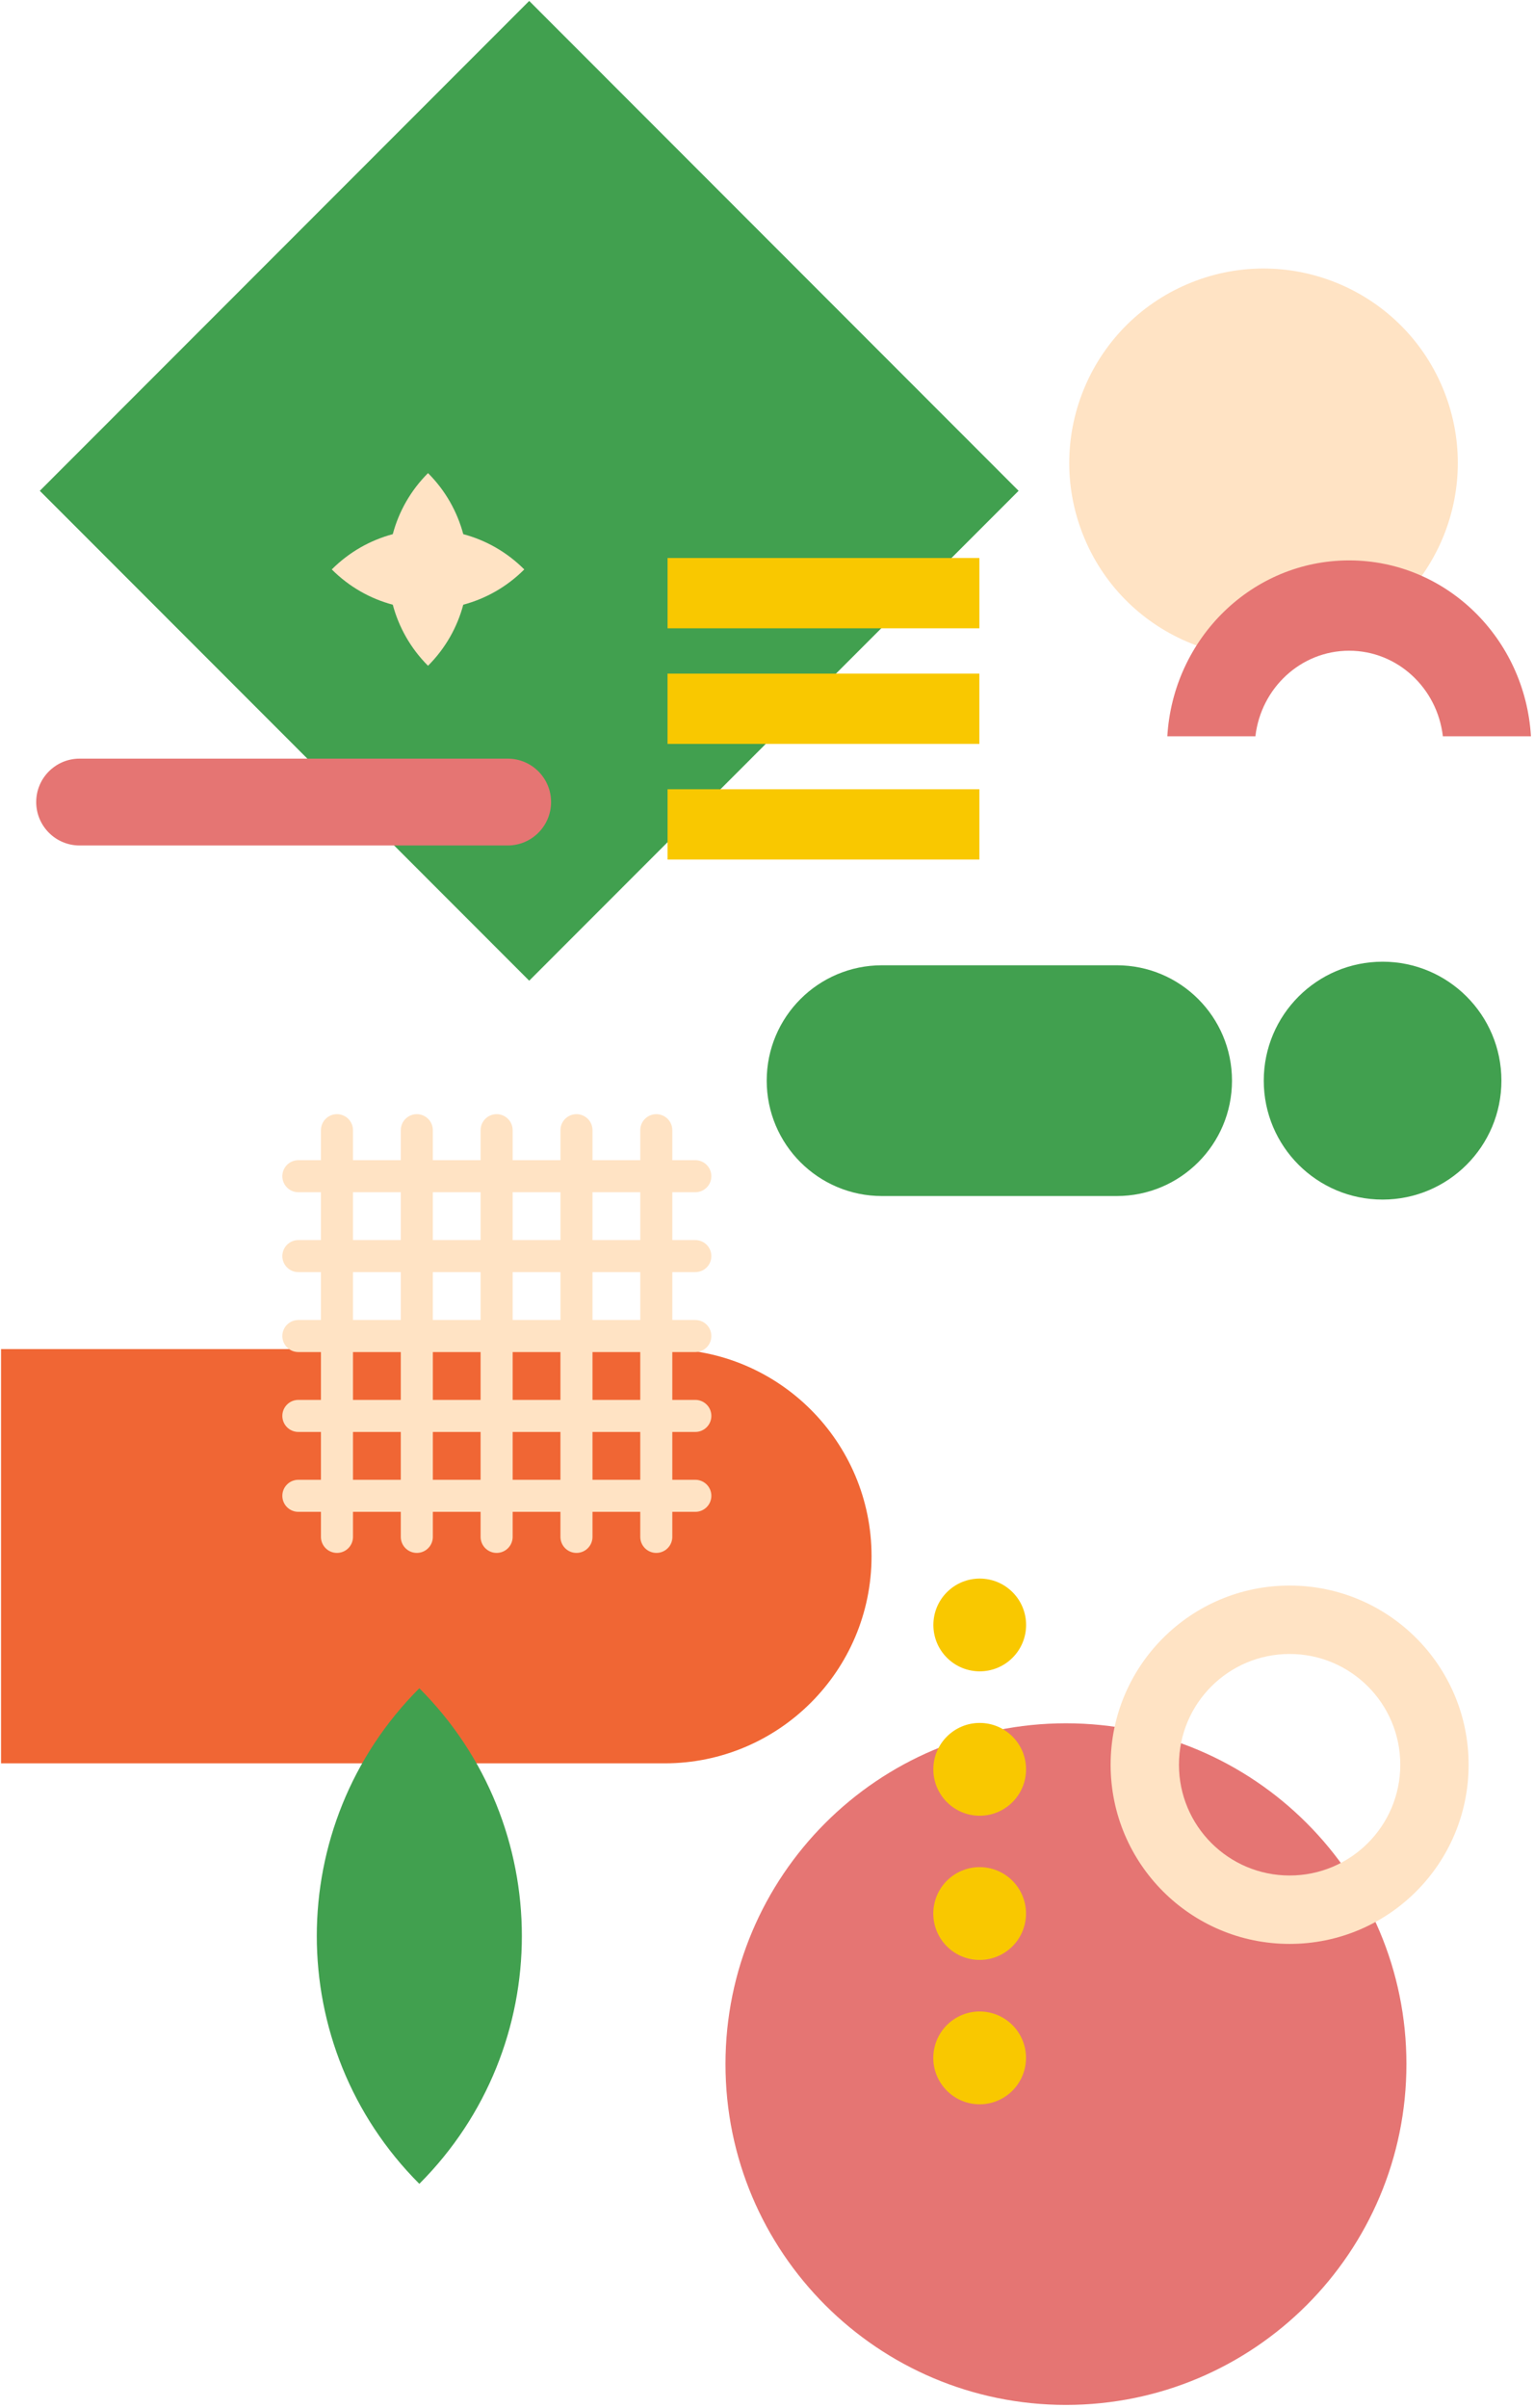 <svg width="383" height="601" viewBox="0 0 383 601" fill="none" xmlns="http://www.w3.org/2000/svg">
<path d="M132.129 0.233L9.938 122.5L132.129 244.768L254.32 122.5L132.129 0.233Z" fill="#41A04F"/>
<path d="M217.603 388.408C217.603 416.938 194.457 440.107 165.937 440.107H0.257V336.709H165.937C194.449 336.709 217.603 359.87 217.603 388.408Z" fill="#F06634"/>
<path d="M84.133 282.079V383.584" stroke="#FFE3C4" stroke-width="8" stroke-linecap="round" stroke-linejoin="round"/>
<path d="M104.068 282.079V383.584" stroke="#FFE3C4" stroke-width="8" stroke-linecap="round" stroke-linejoin="round"/>
<path d="M123.995 282.079V383.584" stroke="#FFE3C4" stroke-width="8" stroke-linecap="round" stroke-linejoin="round"/>
<path d="M143.93 282.079V383.584" stroke="#FFE3C4" stroke-width="8" stroke-linecap="round" stroke-linejoin="round"/>
<path d="M163.857 282.079V383.584" stroke="#FFE3C4" stroke-width="8" stroke-linecap="round" stroke-linejoin="round"/>
<path d="M74.491 373.334H173.606" stroke="#FFE3C4" stroke-width="8" stroke-linecap="round" stroke-linejoin="round"/>
<path d="M74.491 353.394H173.606" stroke="#FFE3C4" stroke-width="8" stroke-linecap="round" stroke-linejoin="round"/>
<path d="M74.491 333.455H173.606" stroke="#FFE3C4" stroke-width="8" stroke-linecap="round" stroke-linejoin="round"/>
<path d="M74.491 313.507H173.606" stroke="#FFE3C4" stroke-width="8" stroke-linecap="round" stroke-linejoin="round"/>
<path d="M74.491 293.568H173.606" stroke="#FFE3C4" stroke-width="8" stroke-linecap="round" stroke-linejoin="round"/>
<path d="M244.53 156.818V139.274H166.672V156.818H244.53Z" fill="#F9C800"/>
<path d="M244.522 185.669V168.125H166.663V185.669H244.522Z" fill="#F9C800"/>
<path d="M244.53 214.529V196.985H166.672V214.529H244.53Z" fill="#F9C800"/>
<path d="M345.197 299.4C361.581 299.4 374.864 286.109 374.864 269.714C374.864 253.319 361.581 240.028 345.197 240.028C328.812 240.028 315.529 253.319 315.529 269.714C315.529 286.109 328.812 299.4 345.197 299.4Z" fill="#41A04F"/>
<path d="M191.428 269.714C191.428 253.805 204.313 240.92 220.204 240.92H278.82C294.719 240.92 307.596 253.814 307.596 269.714C307.596 285.622 294.711 298.516 278.82 298.516H220.204C204.305 298.516 191.428 285.622 191.428 269.722V269.714Z" fill="#41A04F"/>
<path d="M126.76 211.019H19.87C13.885 211.019 9.04 206.162 9.04 200.182C9.04 194.194 13.894 189.345 19.87 189.345H126.76C132.745 189.345 137.59 194.202 137.59 200.182C137.59 206.17 132.737 211.019 126.76 211.019Z" fill="#E57573"/>
<path d="M333.38 160.655C358.271 150.759 370.431 122.546 360.541 97.639C350.651 72.733 322.455 60.565 297.564 70.461C272.673 80.357 260.513 108.571 270.403 133.477C280.293 158.384 308.489 170.552 333.38 160.655Z" fill="#FFE3C4"/>
<path d="M82.837 142.123C87.212 137.746 92.487 134.813 98.067 133.318C99.553 127.735 102.491 122.457 106.866 118.079C111.241 122.457 114.172 127.735 115.666 133.318C121.246 134.805 126.521 137.746 130.896 142.123C126.521 146.501 121.246 149.433 115.666 150.928C114.18 156.512 111.241 161.79 106.866 166.168C102.491 161.79 99.561 156.512 98.067 150.928C92.487 149.442 87.212 146.501 82.837 142.123Z" fill="#FFE3C4"/>
<path d="M266.141 600.233C313.089 600.233 351.148 562.15 351.148 515.172C351.148 468.195 313.089 430.112 266.141 430.112C219.193 430.112 181.134 468.195 181.134 515.172C181.134 562.15 219.193 600.233 266.141 600.233Z" fill="#E57573"/>
<path d="M104.696 545.057C70.562 510.902 70.562 455.519 104.696 421.365C138.829 455.519 138.829 510.902 104.696 545.057Z" fill="#41A04F"/>
<path d="M291.45 183.77H313.441C314.827 171.743 324.774 162.41 336.843 162.41C348.911 162.41 358.858 171.735 360.245 183.77H382.235C380.783 159.279 361.021 139.868 336.843 139.868C312.665 139.868 292.903 159.271 291.45 183.77Z" fill="#E57573"/>
<path d="M252.801 413.754C257.322 409.233 257.322 401.903 252.801 397.382C248.28 392.861 240.95 392.861 236.429 397.382C231.908 401.903 231.908 409.233 236.429 413.754C240.95 418.275 248.28 418.275 252.801 413.754Z" fill="#F9C800"/>
<path d="M244.604 453.182C250.996 453.182 256.178 447.997 256.178 441.602C256.178 435.206 250.996 430.021 244.604 430.021C238.213 430.021 233.031 435.206 233.031 441.602C233.031 447.997 238.213 453.182 244.604 453.182Z" fill="#F9C800"/>
<path d="M255.854 480.269C257.33 474.046 253.487 467.804 247.268 466.326C241.049 464.848 234.811 468.695 233.334 474.917C231.857 481.14 235.701 487.382 241.919 488.86C248.138 490.338 254.377 486.492 255.854 480.269Z" fill="#F9C800"/>
<path d="M255.853 516.298C257.33 510.075 253.486 503.833 247.267 502.355C241.049 500.877 234.81 504.724 233.333 510.946C231.856 517.169 235.7 523.411 241.919 524.889C248.138 526.367 254.376 522.52 255.853 516.298Z" fill="#F9C800"/>
<path d="M321.984 395.734C297.303 395.734 277.293 415.756 277.293 440.453C277.293 465.15 297.303 485.172 321.984 485.172C346.666 485.172 366.675 465.15 366.675 440.453C366.675 415.756 346.666 395.734 321.984 395.734ZM321.984 468.099C306.73 468.099 294.356 455.726 294.356 440.453C294.356 425.181 306.721 412.808 321.984 412.808C337.247 412.808 349.613 425.181 349.613 440.453C349.613 455.726 337.247 468.099 321.984 468.099Z" fill="#FFE3C4"/>
</svg>
